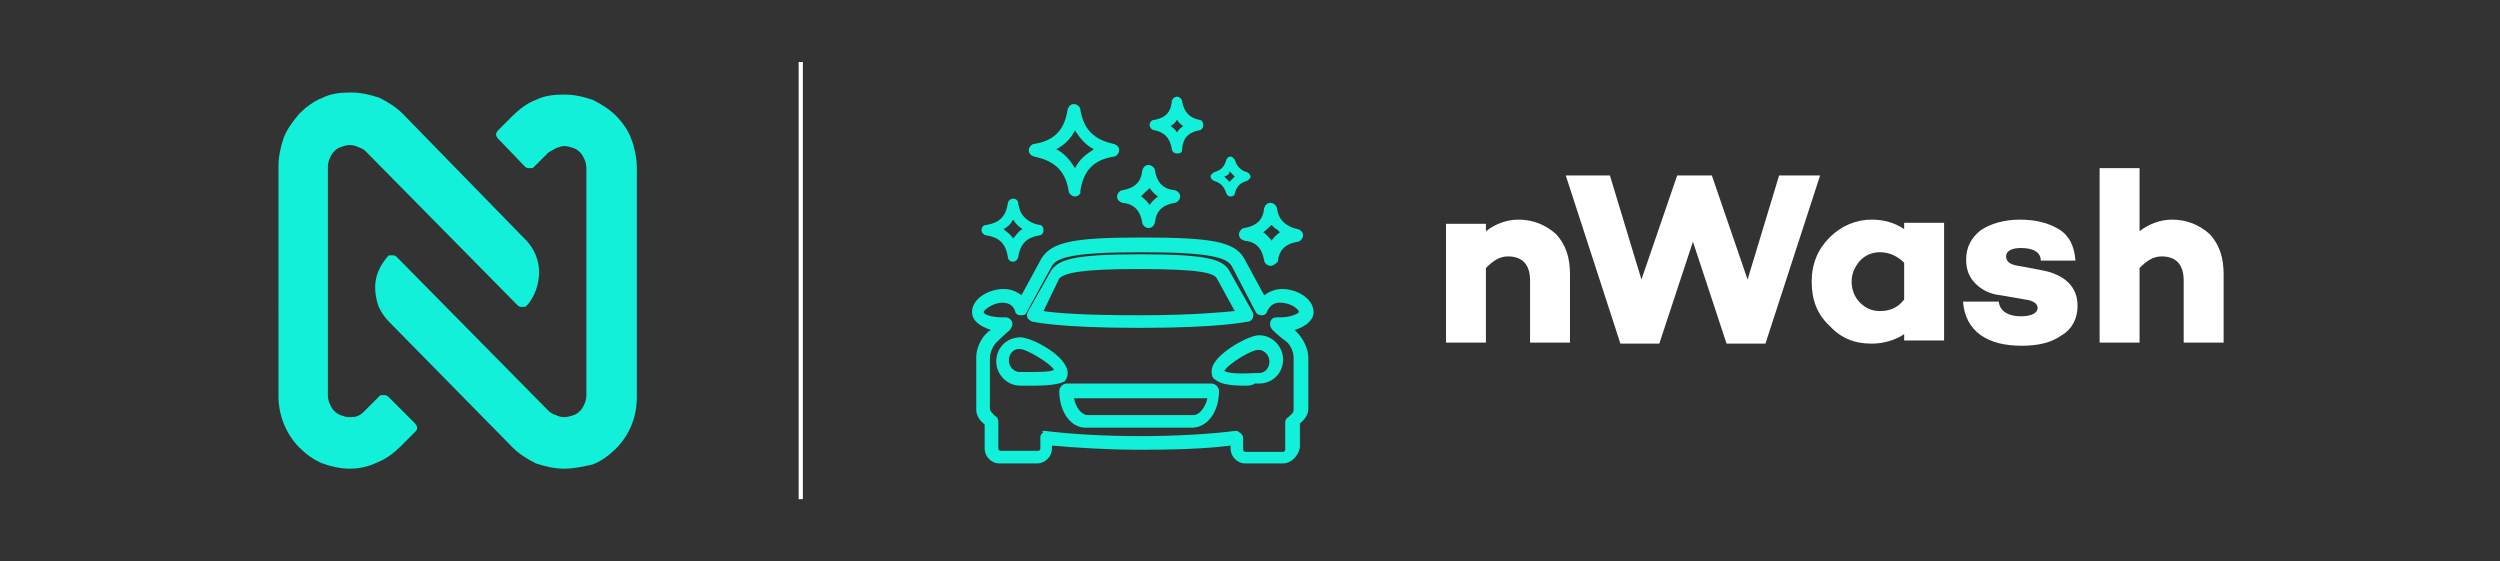 <?xml version="1.0" encoding="utf-8"?>
<!-- Generator: Adobe Illustrator 26.3.1, SVG Export Plug-In . SVG Version: 6.00 Build 0)  -->
<svg version="1.1" id="Layer_1" xmlns="http://www.w3.org/2000/svg" xmlns:xlink="http://www.w3.org/1999/xlink" x="0px" y="0px"
	 viewBox="0 0 237.9 53.4" style="enable-background:new 0 0 237.9 53.4;" xml:space="preserve">
<rect x="0" y="0" width="237.9" height="53.4" fill="#333333" stroke="none"/>
<style type="text/css">
	.st0{fill:#13F0DA;}
	.st1{fill:#FFFFFF;}
</style>
<path class="st0" d="M33.3,44.6c-0.9,0-1.8-0.2-2.6-0.5c-0.8-0.3-1.6-0.9-2.2-1.5c-1.3-1.3-2-3.1-2-4.9V15.8c0-0.9,0.2-1.8,0.5-2.7
	c0.3-0.8,0.9-1.6,1.5-2.3c0.6-0.6,1.4-1.2,2.2-1.5c0.8-0.4,1.7-0.5,2.7-0.5c0.9,0,1.8,0.2,2.7,0.5c0.8,0.4,1.6,0.9,2.2,1.5L50,22.8
	c0.8,0.8,1.3,1.9,1.3,3.1c0,1.1-0.4,2.3-1.1,3.1l-0.1,0.1c-0.1,0.1-0.1,0.1-0.2,0.1c-0.1,0-0.2,0-0.2,0c-0.1,0-0.2,0-0.2,0
	c-0.1,0-0.1-0.1-0.2-0.1L34.8,14.4c-0.2-0.2-0.4-0.3-0.7-0.4c-0.2-0.1-0.5-0.2-0.8-0.2c-0.3,0-0.6,0.1-0.9,0.2
	c-0.3,0.1-0.5,0.3-0.7,0.5c-0.3,0.4-0.5,0.9-0.5,1.4v21.7c0,0.5,0.2,1,0.5,1.4c0.2,0.2,0.4,0.4,0.7,0.5c0.3,0.1,0.5,0.2,0.8,0.2
	c0.3,0,0.6,0,0.8-0.1c0.3-0.1,0.5-0.3,0.7-0.5l1.4-1.4c0.1-0.1,0.1-0.1,0.2-0.1c0.1,0,0.2,0,0.2,0s0.2,0,0.2,0
	c0.1,0,0.1,0.1,0.2,0.1l2.6,2.6c0.1,0.1,0.2,0.3,0.2,0.4c0,0.2-0.1,0.3-0.2,0.4l-1.4,1.4c-0.6,0.6-1.4,1.2-2.2,1.5
	C35.1,44.4,34.2,44.6,33.3,44.6L33.3,44.6z"/>
<path class="st0" d="M53.7,44.6c-0.9,0-1.8-0.2-2.7-0.5c-0.8-0.4-1.6-0.9-2.2-1.5L37,30.6c-0.4-0.4-0.8-1-1-1.5
	c-0.2-0.6-0.3-1.2-0.3-1.8c0-1.1,0.5-2.1,1.2-2.9l0,0c0.1-0.1,0.1-0.1,0.2-0.1c0.1,0,0.2,0,0.2,0c0.1,0,0.2,0,0.2,0
	c0.1,0,0.1,0.1,0.2,0.1l14.5,14.7c0.2,0.2,0.4,0.3,0.7,0.4c0.2,0.1,0.5,0.2,0.8,0.2c0.3,0,0.6-0.1,0.9-0.2c0.3-0.1,0.5-0.3,0.7-0.5
	c0.3-0.4,0.5-0.9,0.5-1.4V16c0-0.5-0.2-1-0.5-1.4c-0.2-0.2-0.4-0.4-0.7-0.5c-0.3-0.1-0.6-0.2-0.9-0.2c-0.3,0-0.5,0.1-0.8,0.2
	c-0.2,0.1-0.5,0.3-0.7,0.4l-1.4,1.4c-0.1,0.1-0.1,0.1-0.2,0.1c-0.1,0-0.2,0-0.2,0s-0.2,0-0.2,0c-0.1,0-0.1-0.1-0.2-0.1l-2.6-2.7
	c-0.1-0.1-0.2-0.3-0.2-0.4s0.1-0.3,0.2-0.4l1.4-1.4c0.6-0.6,1.4-1.2,2.2-1.5c0.8-0.4,1.7-0.5,2.7-0.5s1.8,0.2,2.7,0.5
	c0.8,0.4,1.6,0.9,2.2,1.5c0.6,0.6,1.2,1.4,1.5,2.3c0.3,0.8,0.5,1.8,0.5,2.7v21.8c0,1.9-0.7,3.6-2,4.9c-0.6,0.6-1.4,1.2-2.2,1.5
	C55.5,44.4,54.6,44.6,53.7,44.6L53.7,44.6z"/>
<path class="st1" d="M144.5,20.9c-1.1,0-2.2,0.4-3.1,1.1v-0.7h-3.8v11.3h3.8v-7.1c0.7-0.7,1.3-1.1,2.1-1.1c1.4,0,2.1,0.8,2.1,2.3
	v5.9h3.8v-6.5c0-1.6-0.4-2.8-1.3-3.8C147.1,21.4,145.9,20.9,144.5,20.9z"/>
<path class="st1" d="M169.3,16.7l-3,9.9l-3.4-9.9h-3.3l-3.4,9.9l-3-9.9h-4.2l5.2,16h3.7l3.2-9.7l3.2,9.7h3.7l5.2-16H169.3z"/>
<path class="st1" d="M181.2,21.2v0.6c-0.9-0.6-1.9-0.9-3.1-0.9c-1.5,0-2.9,0.6-4,1.7c-1.1,1.1-1.7,2.5-1.7,4.2s0.5,3.1,1.7,4.2
	c1.1,1.2,2.4,1.7,4,1.7c1.1,0,2.2-0.3,3.1-0.9v0.6h3.8V21.2H181.2z M178.9,29.6c-0.8,0-1.4-0.3-1.9-0.8c-0.5-0.5-0.8-1.2-0.8-2
	c0-0.8,0.3-1.4,0.8-2c0.5-0.5,1.1-0.8,1.9-0.8c0.9,0,1.7,0.4,2.3,1v3.5C180.6,29.3,179.8,29.6,178.9,29.6z"/>
<path class="st1" d="M190.2,28.7l-3.4,0c0.1,1.4,0.7,2.5,1.7,3.2c1,0.7,2.3,1,3.9,1c1.6,0,2.8-0.3,3.8-1c1-0.6,1.5-1.6,1.5-2.8
	c0-1.8-1.2-3-3.5-3.4l-2.1-0.4c-0.8-0.1-1.2-0.4-1.2-0.9c0-0.5,0.5-0.8,1.4-0.8c1.2,0,1.9,0.4,1.9,1.2h3.3c-0.1-1.4-0.6-2.4-1.6-3
	c-1-0.6-2.2-0.9-3.7-0.9c-1.5,0-2.8,0.4-3.7,1c-0.9,0.7-1.4,1.6-1.4,2.8c0,1,0.3,1.7,0.9,2.3c0.6,0.6,1.4,1,2.4,1.1l2.3,0.4
	c0.8,0.1,1.2,0.4,1.2,0.8c0,0.5-0.6,0.8-1.6,0.8C191.1,30.1,190.3,29.6,190.2,28.7z"/>
<path class="st1" d="M206.7,20.9c-1.1,0-2.2,0.4-3.1,1.1v-6h-3.8v16.6h3.8v-7.1c0.7-0.7,1.3-1.1,2.1-1.1c1.4,0,2.1,0.8,2.1,2.3v5.9
	h3.8v-6.5c0-1.6-0.4-2.8-1.3-3.8C209.3,21.4,208.1,20.9,206.7,20.9z"/>
<path class="st0" d="M112,14.6c-0.3,0-0.5-0.2-0.5-0.5c-0.2-1-0.7-1.5-1.6-1.7c-0.3,0-0.5-0.3-0.5-0.5c0-0.3,0.2-0.5,0.5-0.5
	c1-0.2,1.5-0.7,1.6-1.7c0-0.3,0.3-0.5,0.5-0.5s0.5,0.2,0.5,0.5c0.2,1,0.7,1.5,1.6,1.7c0.3,0,0.4,0.3,0.4,0.5c0,0.3-0.2,0.5-0.4,0.5
	c-1,0.2-1.5,0.7-1.6,1.7C112.5,14.5,112.4,14.6,112,14.6z M111.4,12c0.3,0.2,0.4,0.3,0.6,0.6c0.2-0.3,0.3-0.4,0.6-0.6
	c-0.3-0.2-0.4-0.3-0.6-0.6C111.9,11.6,111.7,11.8,111.4,12z"/>
<path class="st0" d="M102.3,18.7c-0.3,0-0.6-0.3-0.6-0.5c-0.3-1.9-1.3-2.9-3.3-3.3c-0.3-0.1-0.5-0.3-0.5-0.6c0-0.3,0.3-0.6,0.5-0.6
	c1.9-0.3,2.9-1.3,3.2-3.3c0.1-0.3,0.3-0.5,0.6-0.5c0.3,0,0.6,0.3,0.6,0.5c0.3,1.9,1.3,2.9,3.2,3.3c0.3,0.1,0.5,0.3,0.5,0.6
	c0,0.3-0.3,0.6-0.5,0.6c-1.9,0.3-2.9,1.3-3.2,3.3C102.9,18.4,102.6,18.7,102.3,18.7z M100.5,14.2c0.8,0.4,1.3,1,1.8,1.8
	c0.4-0.8,1-1.3,1.8-1.8c-0.8-0.4-1.3-1-1.8-1.8C101.9,13.2,101.3,13.8,100.5,14.2z"/>
<path class="st0" d="M109.3,21.7c-0.3,0-0.6-0.3-0.6-0.5c-0.2-1.2-0.8-1.8-1.9-1.9c-0.3-0.1-0.5-0.3-0.5-0.6c0-0.3,0.3-0.6,0.5-0.6
	c1.2-0.2,1.8-0.8,1.9-1.9c0.1-0.3,0.3-0.5,0.6-0.5c0.3,0,0.6,0.3,0.6,0.5c0.2,1.2,0.8,1.8,1.9,1.9c0.3,0.1,0.5,0.3,0.5,0.6
	c0,0.3-0.3,0.6-0.5,0.6c-1.2,0.2-1.8,0.8-1.9,1.9C109.8,21.5,109.6,21.7,109.3,21.7z M108.6,18.7c0.3,0.2,0.5,0.4,0.8,0.8
	c0.2-0.3,0.4-0.5,0.8-0.8c-0.3-0.2-0.5-0.4-0.8-0.8C109.1,18.2,108.8,18.4,108.6,18.7z"/>
<path class="st0" d="M96.4,24.9c-0.3,0-0.5-0.2-0.5-0.5c-0.2-1.2-0.8-1.8-2-2c-0.3,0-0.5-0.3-0.5-0.5c0-0.3,0.2-0.5,0.5-0.5
	c1.2-0.2,1.8-0.8,2-2c0-0.3,0.3-0.5,0.5-0.5c0.3,0,0.5,0.2,0.5,0.5c0.1,0.6,0.3,1,0.6,1.3c0.3,0.3,0.8,0.6,1.4,0.7
	c0.3,0,0.4,0.3,0.4,0.5c0,0.3-0.2,0.5-0.4,0.5c-1.2,0.2-1.8,0.8-2,2C96.9,24.6,96.7,24.9,96.4,24.9z M95.5,21.8
	c0.3,0.3,0.7,0.5,0.9,0.9c0.3-0.3,0.5-0.7,0.9-0.9c-0.3-0.2-0.4-0.3-0.6-0.5c-0.1-0.1-0.2-0.3-0.3-0.4
	C96.2,21.3,95.9,21.6,95.5,21.8z"/>
<path class="st0" d="M120.9,25.3c-0.3,0-0.6-0.3-0.6-0.5c-0.2-1.2-0.8-1.8-1.9-1.9c-0.3-0.1-0.5-0.3-0.5-0.6c0-0.3,0.3-0.6,0.5-0.6
	c1.2-0.2,1.8-0.8,1.9-1.9c0.1-0.3,0.3-0.5,0.6-0.5c0.3,0,0.6,0.3,0.6,0.5c0.1,0.6,0.3,1,0.6,1.3c0.3,0.3,0.8,0.6,1.4,0.7
	c0.3,0.1,0.5,0.3,0.5,0.6c0,0.3-0.3,0.6-0.5,0.6c-1.2,0.2-1.8,0.8-1.9,1.9C121.5,25,121.2,25.3,120.9,25.3z M120.2,22.1
	c0.3,0.2,0.5,0.4,0.8,0.8c0.2-0.3,0.4-0.5,0.8-0.8c-0.2-0.2-0.3-0.3-0.5-0.4c-0.1-0.1-0.2-0.2-0.3-0.3
	C120.7,21.7,120.5,21.9,120.2,22.1z"/>
<path class="st0" d="M117.1,18.7c-0.2,0-0.3-0.1-0.4-0.3c-0.2-0.6-0.5-1-1.2-1.2c-0.2-0.1-0.3-0.3-0.3-0.4c0-0.2,0.2-0.3,0.3-0.4
	c0.7-0.2,1-0.5,1.2-1.2c0.1-0.2,0.2-0.3,0.4-0.3c0.2,0,0.3,0.2,0.4,0.3c0.2,0.6,0.5,1,1.2,1.2c0.2,0.1,0.3,0.3,0.3,0.4
	c0,0.2-0.2,0.3-0.3,0.4c-0.7,0.2-1,0.5-1.2,1.2C117.5,18.6,117.3,18.7,117.1,18.7z M116.5,16.8c0.2,0.2,0.3,0.3,0.5,0.5
	c0.2-0.2,0.3-0.3,0.5-0.5c-0.2-0.2-0.3-0.3-0.5-0.5C117,16.6,116.8,16.7,116.5,16.8z"/>
<path class="st0" d="M122.1,44.1h-3.6c-0.8,0-1.4-0.7-1.4-1.4v-0.3c-2.3,0.3-5.3,0.4-8.5,0.4c-3.3,0-6.2-0.2-8.5-0.4v0.3
	c0,0.8-0.7,1.4-1.4,1.4h-3.6c-0.8,0-1.4-0.7-1.4-1.4v-2.3c-0.5-0.4-0.8-0.9-0.8-1.4V34c0-0.8,0.4-1.8,1.1-2.4c0,0,0.1-0.1,0.3-0.2
	c-0.9-0.3-1.8-0.8-1.8-1.7c0-1.3,1.6-2.2,3-2.2c0.8,0,1.3,0.3,1.7,0.6l1.9-3.5c1-1.6,3.1-2,9.6-2c6.6,0,8.8,0.4,9.7,2l1.9,3.5
	c0.4-0.3,1-0.6,1.7-0.6c1.4,0,3,0.9,3,2.2c0,0.8-0.8,1.4-1.8,1.7c0.1,0.1,0.2,0.2,0.2,0.2c0.6,0.6,1.1,1.6,1.1,2.4v4.9
	c0,0.5-0.3,1-0.8,1.4v2.3C123.5,43.5,122.8,44.1,122.1,44.1z M117.6,41c0.2,0,0.3,0.1,0.4,0.2c0.2,0.1,0.3,0.3,0.3,0.5v1.1
	c0,0.1,0.1,0.2,0.2,0.2h3.6c0.1,0,0.2-0.1,0.2-0.2v-2.6c0-0.2,0.1-0.4,0.3-0.5c0.3-0.3,0.5-0.4,0.5-0.7V34c0-0.5-0.3-1.2-0.7-1.5
	c0,0-0.7-0.5-1.3-1.1c-0.2-0.2-0.3-0.5-0.2-0.8c0.1-0.3,0.3-0.4,0.6-0.4c0.1,0,0.2,0,0.3,0c1.1,0,1.8-0.4,1.8-0.5
	c0-0.3-0.8-0.9-1.8-0.9c-0.7,0-1,0.4-1.2,0.8c-0.1,0.3-0.3,0.4-0.5,0.4c-0.3,0-0.5-0.1-0.6-0.3l-2.3-4.4c-0.5-0.8-2.1-1.3-8.6-1.3
	c-6.5,0-8,0.5-8.5,1.3l-2.4,4.4c-0.1,0.3-0.3,0.3-0.6,0.3c-0.3,0-0.5-0.2-0.5-0.4c-0.1-0.3-0.4-0.8-1.2-0.8c-0.9,0-1.8,0.7-1.8,0.9
	c0,0.2,0.7,0.5,1.8,0.5c0.1,0,0.2,0,0.3,0c0.3,0,0.5,0.2,0.6,0.4c0.1,0.3,0,0.5-0.2,0.8c-0.7,0.6-1.3,1.2-1.3,1.2
	c-0.3,0.3-0.6,1-0.6,1.4v4.9c0,0.2,0.2,0.4,0.5,0.7c0.2,0.1,0.3,0.3,0.3,0.5v2.6c0,0.1,0.1,0.2,0.2,0.2h3.6c0.1,0,0.2-0.1,0.2-0.2
	v-1.1c0-0.2,0.1-0.3,0.3-0.5C99,41,99.2,41,99.4,41c2.4,0.3,5.5,0.5,9.1,0.5C112.1,41.5,115.2,41.3,117.6,41
	C117.6,41,117.6,41,117.6,41z M113.4,40.7h-10.1c-1.4,0-2.5-1.5-2.5-3.5c0-0.3,0.3-0.7,0.7-0.7h13.8c0.3,0,0.7,0.3,0.7,0.7
	C116,39.2,114.9,40.7,113.4,40.7z M102.2,37.9c0.2,1,0.8,1.6,1.3,1.6h10.1c0.5,0,1.1-0.7,1.3-1.6H102.2z M118.5,36.7
	c-1.3,0-2.3-0.1-2.9-0.6c-0.3-0.2-0.3-0.5-0.3-0.8c0-1.5,3.5-3.4,4.5-3.4c1.3,0,2.3,1.1,2.3,2.3c0,1.3-1,2.3-2.3,2.3
	c-0.1,0-0.3,0-0.4,0C119.1,36.7,118.8,36.7,118.5,36.7z M116.5,35.3c0.3,0.2,1.3,0.3,2.8,0.2c0.2,0,0.3,0,0.5,0c0.6,0,1-0.5,1-1.1
	c0-0.6-0.5-1.1-1-1.1C119.2,33.2,116.9,34.6,116.5,35.3z M98.4,36.7c-0.3,0-0.6,0-0.9,0c-0.2,0-0.3,0-0.4,0c-1.3,0-2.3-1.1-2.3-2.3
	c0-1.3,1-2.3,2.3-2.3c1.1,0,4.5,1.8,4.5,3.4c0,0.3-0.1,0.6-0.3,0.8C100.7,36.6,99.6,36.7,98.4,36.7z M97,33.2c-0.6,0-1,0.5-1,1.1
	c0,0.6,0.5,1.1,1,1.1c0.2,0,0.3,0,0.5,0c1.5,0,2.4,0,2.8-0.2C100,34.6,97.7,33.2,97,33.2z M108.4,31.2c-7.9,0-10.1-0.6-10.2-0.6
	c-0.2-0.1-0.3-0.2-0.4-0.3c-0.1-0.2-0.1-0.4,0-0.6l2.2-3.9c0.7-1.1,2.1-1.6,8.5-1.6c6.5,0,7.9,0.5,8.5,1.6l2.2,3.9
	c0.1,0.2,0.1,0.3,0,0.6c-0.1,0.2-0.3,0.3-0.4,0.3C118.6,30.6,116.4,31.2,108.4,31.2z M99.3,29.6c1.2,0.2,3.9,0.4,9.1,0.4
	c5.2,0,8-0.3,9.1-0.4l-1.7-3.1c-0.3-0.5-1.4-0.9-7.5-0.9c-5.6,0-7,0.4-7.5,0.9L99.3,29.6z"/>
<rect x="76" y="5.9" class="st1" width="0.4" height="41.6"/>
</svg>
